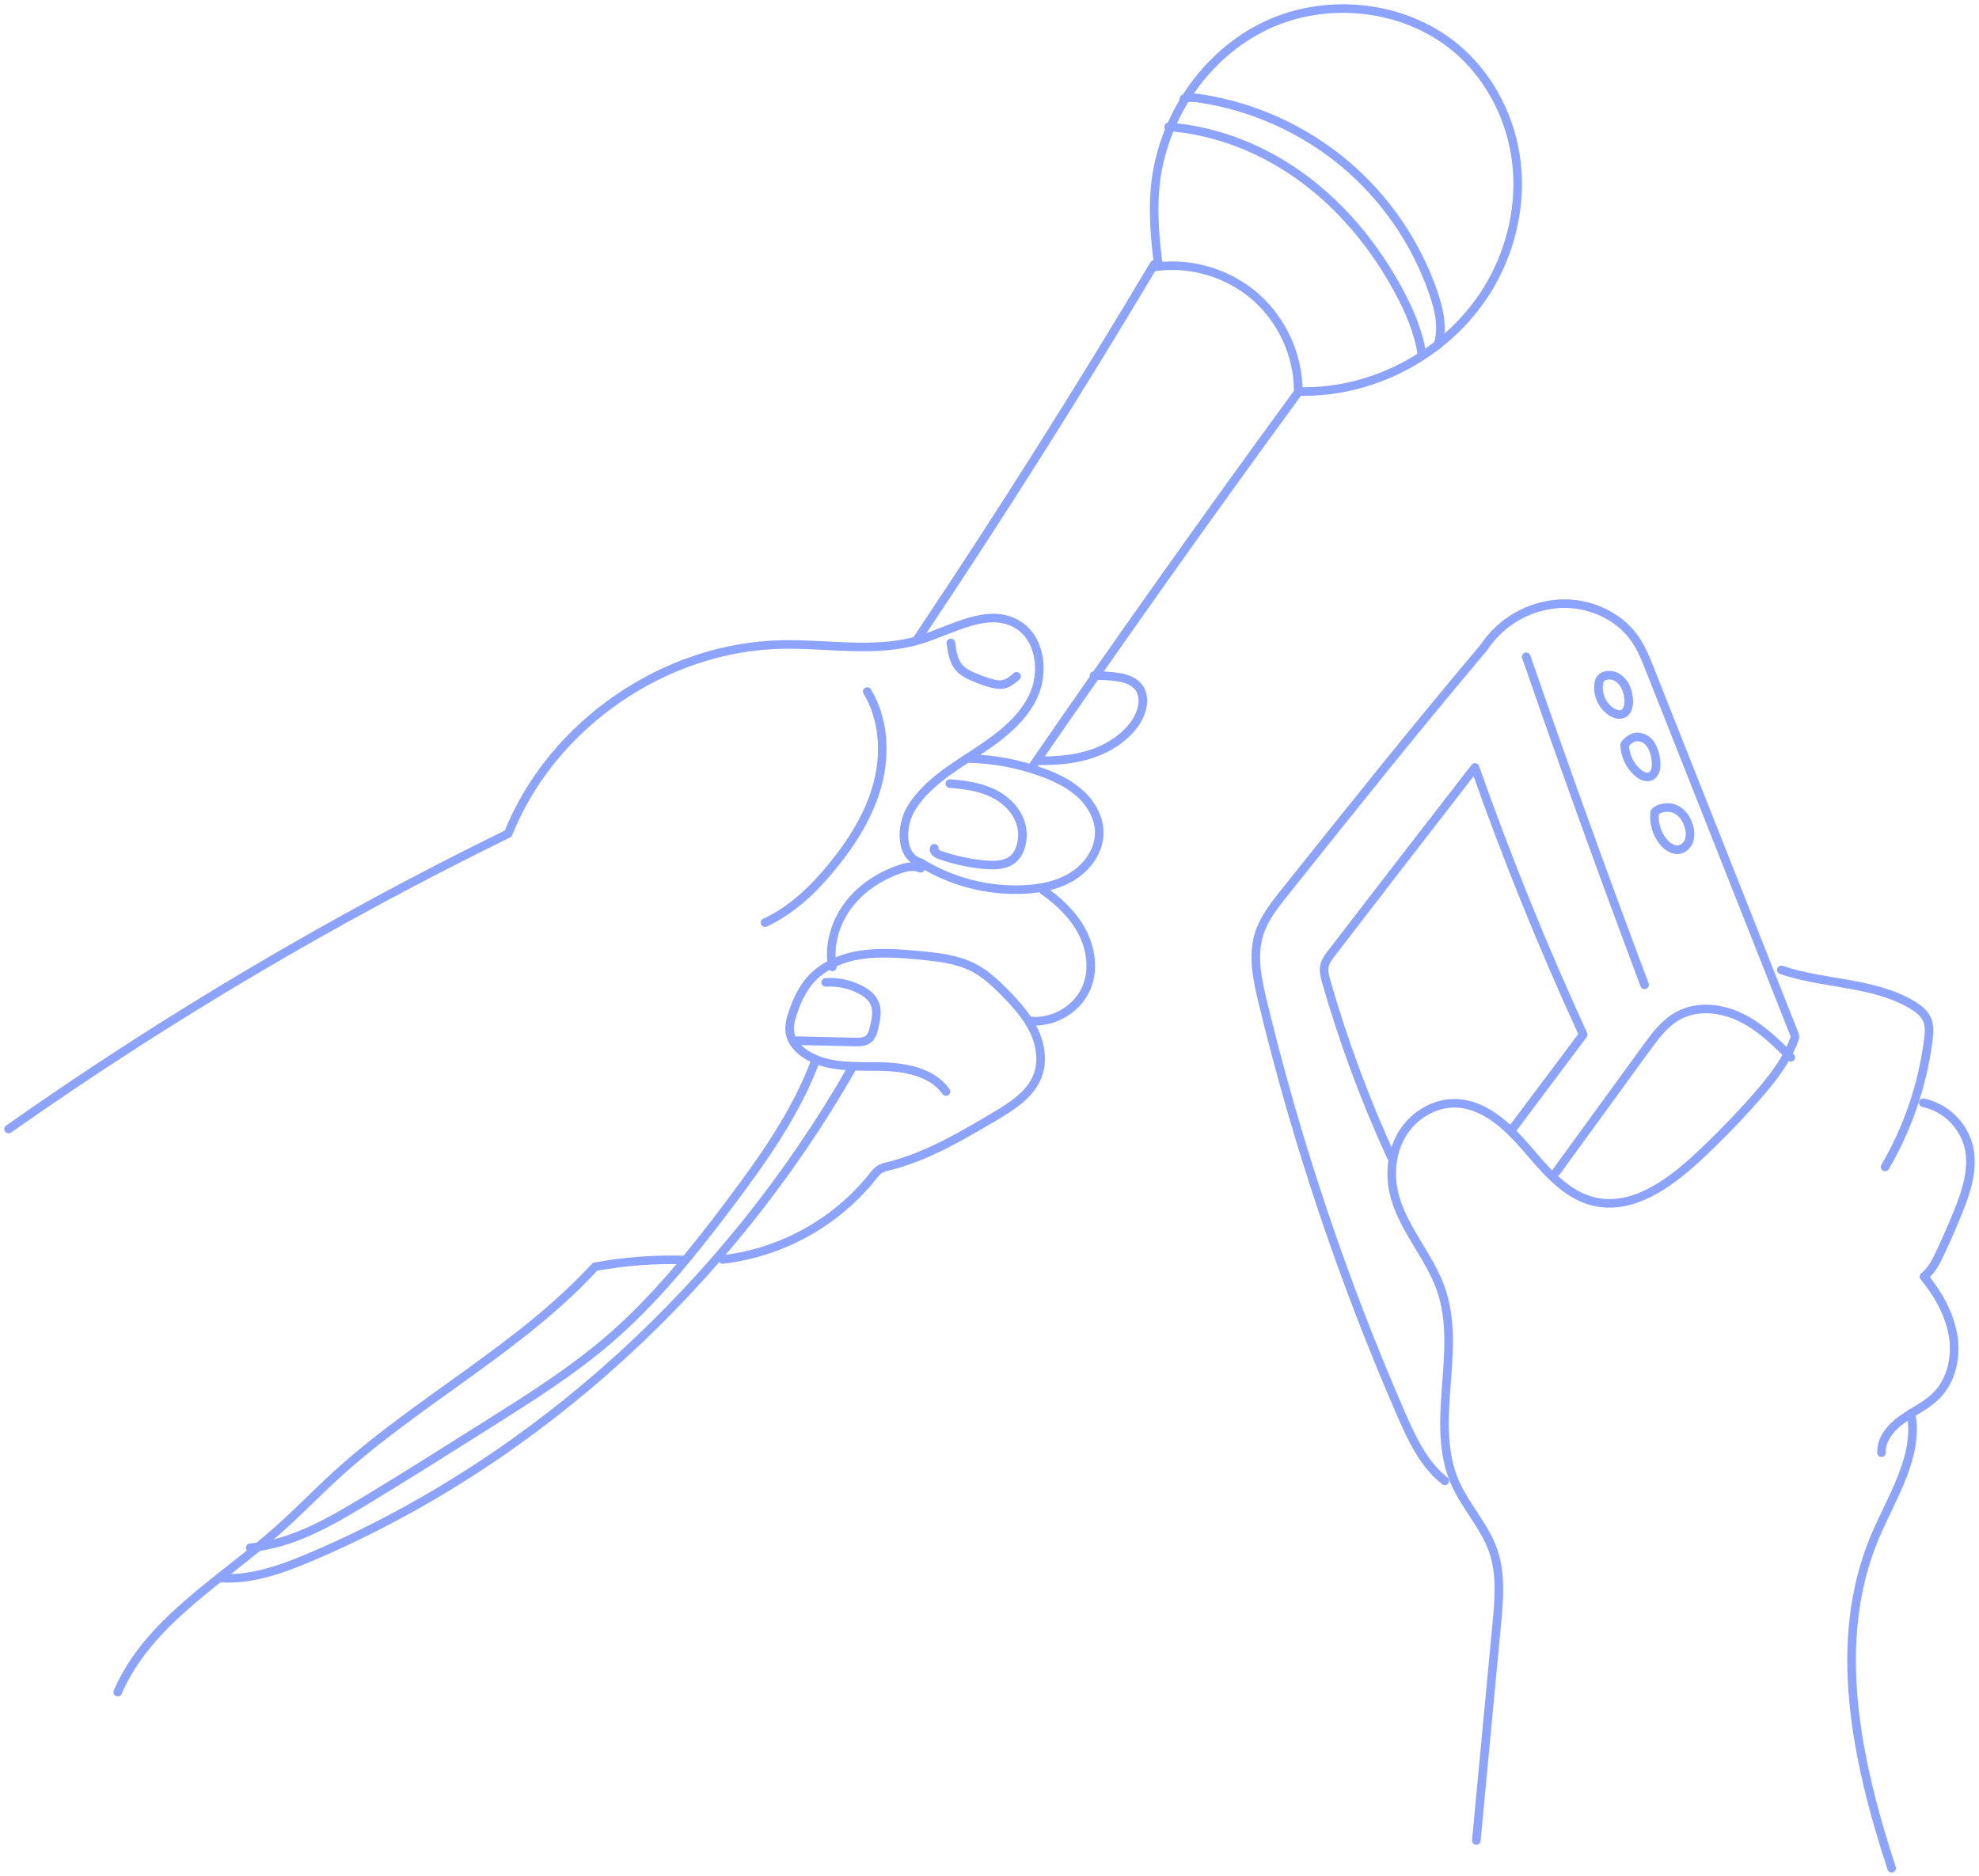 <svg width="231" height="219" viewBox="0 0 231 219" fill="none" xmlns="http://www.w3.org/2000/svg">
<path d="M172.322 214.847L174.704 189.638C174.978 186.74 175.241 183.737 174.281 180.989C173.275 178.114 171.037 175.827 169.824 173.034C166.804 166.084 170.679 157.756 168.224 150.576C166.852 146.559 163.6 143.3 162.685 139.155C162.166 136.804 162.484 134.237 163.778 132.207C165.072 130.178 167.389 128.769 169.801 128.787C173.209 128.817 175.972 131.457 178.192 134.031C180.411 136.606 182.741 139.481 186.06 140.263C190.462 141.298 194.723 138.277 198.041 135.21C200.445 132.986 202.734 130.641 204.899 128.185C206.771 126.065 208.583 123.803 209.507 121.13" stroke="#8CA4FF" stroke-linecap="round" stroke-linejoin="round"/>
<path d="M220.803 218.083C216.689 205.542 213.717 191.573 218.849 179.404C220.826 174.707 224.028 169.989 223.062 164.987" stroke="#8CA4FF" stroke-linecap="round" stroke-linejoin="round"/>
<path d="M219.617 169.581C219.551 167.985 220.74 166.592 222.049 165.664C223.359 164.736 224.872 164.068 226.008 162.928C227.837 161.104 228.406 158.283 227.947 155.748C227.487 153.212 226.118 150.92 224.575 149.012C225.46 148.328 225.981 147.29 226.456 146.276C227.172 144.756 227.847 143.217 228.481 141.661C229.51 139.139 230.447 136.378 229.771 133.739C229.434 132.503 228.764 131.381 227.834 130.497C226.905 129.613 225.75 128.999 224.495 128.723" stroke="#8CA4FF" stroke-linecap="round" stroke-linejoin="round"/>
<path d="M220.038 136.223C222.691 131.677 224.404 126.647 225.078 121.429C225.188 120.586 225.261 119.689 224.893 118.921C224.557 118.223 223.903 117.733 223.238 117.325C218.682 114.589 212.952 114.938 207.923 113.221" stroke="#8CA4FF" stroke-linecap="round" stroke-linejoin="round"/>
<path d="M168.638 172.858C166.197 170.933 164.823 167.994 163.579 165.149C156.795 149.591 151.379 133.474 147.394 116.98C146.761 114.356 146.166 111.574 146.978 109C147.545 107.203 148.745 105.684 149.92 104.211C157.659 94.516 165.399 84.816 173.205 75.582C174.193 74.082 175.524 72.836 177.088 71.947C178.651 71.058 180.404 70.551 182.201 70.467C185.546 70.344 188.981 71.865 190.869 74.62C191.623 75.719 192.119 76.968 192.611 78.209C196.015 86.808 199.42 95.408 202.826 104.008L209.498 120.854" stroke="#8CA4FF" stroke-linecap="round" stroke-linejoin="round"/>
<path d="M181.676 136.768L192.152 122.366C193.215 120.905 194.332 119.402 195.926 118.54C198.136 117.352 200.918 117.662 203.176 118.757C205.434 119.851 207.274 121.634 209.032 123.424" stroke="#8CA4FF" stroke-linecap="round" stroke-linejoin="round"/>
<path d="M178.149 76.669C182.583 89.493 187.188 102.255 191.964 114.956" stroke="#8CA4FF" stroke-linecap="round" stroke-linejoin="round"/>
<path d="M193.136 94.829C193.007 96.056 193.368 97.284 194.14 98.249C194.613 98.835 195.344 99.327 196.076 99.161C196.332 99.087 196.566 98.949 196.756 98.762C196.945 98.574 197.085 98.342 197.161 98.087C197.308 97.573 197.303 97.027 197.145 96.516C196.917 95.631 196.343 94.788 195.5 94.425C194.656 94.062 193.525 94.32 193.136 94.829Z" stroke="#8CA4FF" stroke-linecap="round" stroke-linejoin="round"/>
<path d="M189.633 86.956C189.656 87.562 189.8 88.159 190.057 88.709C190.314 89.26 190.679 89.753 191.13 90.161C191.546 90.533 192.134 90.846 192.648 90.618C193.292 90.342 193.37 89.477 193.283 88.773C193.233 88.121 193.031 87.489 192.694 86.928C192.522 86.65 192.281 86.42 191.995 86.26C191.709 86.1 191.387 86.016 191.059 86.016C190.408 86.053 189.793 86.636 189.633 86.956Z" stroke="#8CA4FF" stroke-linecap="round" stroke-linejoin="round"/>
<path d="M186.654 79.59C186.518 80.244 186.579 80.923 186.828 81.542C187.077 82.161 187.504 82.694 188.055 83.072C188.494 83.362 189.084 83.542 189.539 83.275C189.994 83.008 190.133 82.363 190.115 81.802C190.083 80.799 189.726 79.75 188.901 79.162C188.076 78.573 186.844 78.747 186.654 79.59Z" stroke="#8CA4FF" stroke-linecap="round" stroke-linejoin="round"/>
<path d="M162.379 135.025C159.347 128.42 156.819 121.596 154.816 114.611C154.64 114 154.468 113.359 154.603 112.739C154.724 112.178 155.086 111.7 155.438 111.244C160.998 104.012 166.575 96.792 172.167 89.582C175.897 100.162 180.107 110.557 184.796 120.768L176.531 131.792" stroke="#8CA4FF" stroke-linecap="round" stroke-linejoin="round"/>
<path d="M1 131.797C19.494 118.781 38.995 107.249 59.317 97.31C64.398 84.586 77.546 75.502 91.274 75.233C96.739 75.126 102.371 76.273 107.581 74.62C111.274 73.445 115.3 70.928 118.667 72.844C121.464 74.44 121.96 78.494 120.555 81.383C119.149 84.272 116.392 86.235 113.697 87.995C111.002 89.755 108.168 91.518 106.435 94.225C105.064 96.382 105.046 100.05 107.473 100.714C111.095 102.948 115.311 104.034 119.565 103.831C121.565 103.728 123.599 103.32 125.279 102.235C126.959 101.149 128.251 99.334 128.31 97.339C128.351 95.615 127.474 93.96 126.228 92.779C124.982 91.598 123.393 90.807 121.775 90.205C118.922 89.144 115.906 88.581 112.861 88.542" stroke="#8CA4FF" stroke-linecap="round" stroke-linejoin="round"/>
<path d="M110.863 91.47C112.582 91.603 114.328 91.837 115.892 92.59C117.455 93.342 118.811 94.69 119.217 96.398C119.405 97.193 119.382 98.024 119.149 98.808C119.015 99.302 118.763 99.757 118.413 100.133C117.547 101.008 116.182 101.045 114.968 100.944C113.175 100.782 111.409 100.399 109.711 99.804C109.35 99.679 108.911 99.373 109.053 99.013" stroke="#8CA4FF" stroke-linecap="round" stroke-linejoin="round"/>
<path d="M110.991 75.051C111.133 76.138 111.314 77.313 112.091 78.088C112.468 78.431 112.902 78.706 113.373 78.9C114.052 79.212 114.752 79.477 115.467 79.693C116.034 79.864 116.64 80.003 117.211 79.857C117.782 79.711 118.228 79.317 118.66 78.945" stroke="#8CA4FF" stroke-linecap="round" stroke-linejoin="round"/>
<path d="M121.298 88.8C123.385 88.823 125.499 88.647 127.469 87.981C129.44 87.316 131.296 86.126 132.498 84.415C133.385 83.141 133.831 81.287 132.818 80.11C132.176 79.367 131.136 79.116 130.16 78.995C129.341 78.892 128.516 78.85 127.691 78.868" stroke="#8CA4FF" stroke-linecap="round" stroke-linejoin="round"/>
<path d="M120.145 119.163C122.955 119.511 125.89 117.751 126.893 115.111C127.677 113.059 127.32 110.671 126.287 108.726C125.254 106.781 123.597 105.219 121.791 103.938" stroke="#8CA4FF" stroke-linecap="round" stroke-linejoin="round"/>
<path d="M107.448 101.357C106.651 100.992 105.713 101.211 104.886 101.507C102.536 102.344 100.374 103.788 98.906 105.812C97.439 107.837 96.712 110.418 97.158 112.867" stroke="#8CA4FF" stroke-linecap="round" stroke-linejoin="round"/>
<path d="M110.424 127.417C108.767 125.096 105.567 124.546 102.71 124.498C99.853 124.45 96.812 124.665 94.337 123.24C93.304 122.644 92.387 121.698 92.202 120.524C92.079 119.724 92.303 118.928 92.566 118.15C93.023 116.807 93.633 115.485 94.57 114.413C96.065 112.705 98.296 111.777 100.543 111.449C102.79 111.121 105.078 111.305 107.341 111.517C109.503 111.72 111.723 111.957 113.649 112.958C115.08 113.704 116.271 114.833 117.398 115.986C118.658 117.282 119.88 118.652 120.664 120.278C121.448 121.903 121.755 123.832 121.133 125.522C120.312 127.75 118.123 129.129 116.075 130.342C112.134 132.675 108.12 135.039 103.674 136.143C103.327 136.209 102.991 136.328 102.68 136.496C102.378 136.717 102.115 136.986 101.901 137.292C97.566 142.711 91.264 146.206 84.362 147.019" stroke="#8CA4FF" stroke-linecap="round" stroke-linejoin="round"/>
<path d="M92.796 121.477L99.731 121.634C100.358 121.648 101.064 121.634 101.501 121.178C101.753 120.869 101.92 120.5 101.985 120.106C102.253 119.067 102.509 117.92 102.024 116.964C101.704 116.333 101.11 115.89 100.483 115.557C99.221 114.887 97.796 114.582 96.369 114.677" stroke="#8CA4FF" stroke-linecap="round" stroke-linejoin="round"/>
<path d="M89.295 107.698C92.41 106.264 94.952 103.822 97.126 101.163C99.48 98.294 101.508 95.073 102.449 91.486C103.391 87.899 103.149 83.898 101.227 80.724" stroke="#8CA4FF" stroke-linecap="round" stroke-linejoin="round"/>
<path d="M99.375 124.792C85.064 149.776 62.867 170.432 36.329 181.719C32.935 183.162 29.335 184.478 25.655 184.206" stroke="#8CA4FF" stroke-linecap="round" stroke-linejoin="round"/>
<path d="M29.207 180.67C34.046 180.243 38.418 177.728 42.572 175.213C47.468 172.249 52.313 169.189 57.157 166.131C61.943 163.11 66.757 160.075 71.045 156.386C76.465 151.728 80.966 146.109 85.256 140.4C89.128 135.242 92.9 129.911 95.167 123.869" stroke="#8CA4FF" stroke-linecap="round" stroke-linejoin="round"/>
<path d="M79.909 147.083C76.403 146.97 72.894 147.235 69.445 147.874C60.677 157.403 48.779 163.477 39.214 172.21C36.905 174.317 34.738 176.577 32.395 178.647C25.698 184.575 17.286 189.327 13.739 197.524" stroke="#8CA4FF" stroke-linecap="round" stroke-linejoin="round"/>
<path d="M107.107 74.551C116.694 60.232 125.899 45.669 134.724 30.861" stroke="#8CA4FF" stroke-linecap="round" stroke-linejoin="round"/>
<path d="M120.507 89.509C130.634 74.794 140.98 60.215 151.543 45.771C151.545 43.671 151.102 41.593 150.241 39.676C149.381 37.759 148.123 36.046 146.551 34.648C144.96 33.272 143.094 32.247 141.076 31.643C139.059 31.038 136.936 30.867 134.848 31.142" stroke="#8CA4FF" stroke-linecap="round" stroke-linejoin="round"/>
<path d="M151.691 45.696C160.69 45.924 169.632 40.883 174.058 33.064C176.464 28.807 177.575 23.8 177.004 18.945C176.432 14.091 174.147 9.423 170.531 6.124C164.588 0.697 155.257 -0.489 147.943 2.9C140.628 6.288 135.579 13.87 134.832 21.878C134.548 24.924 134.832 27.995 135.216 31.032" stroke="#8CA4FF" stroke-linecap="round" stroke-linejoin="round"/>
<path d="M165.966 41.33C165.568 38.707 164.498 36.231 163.237 33.898C160.517 28.869 156.821 24.322 152.226 20.902C147.632 17.481 142.116 15.238 136.402 14.809" stroke="#8CA4FF" stroke-linecap="round" stroke-linejoin="round"/>
<path d="M167.838 40.281C168.473 38.304 167.982 36.147 167.308 34.181C165.284 28.309 161.702 23.094 156.942 19.093C152.169 15.108 146.403 12.488 140.256 11.514C139.57 11.407 138.864 11.322 138.198 11.514" stroke="#8CA4FF" stroke-linecap="round" stroke-linejoin="round"/>
</svg>
